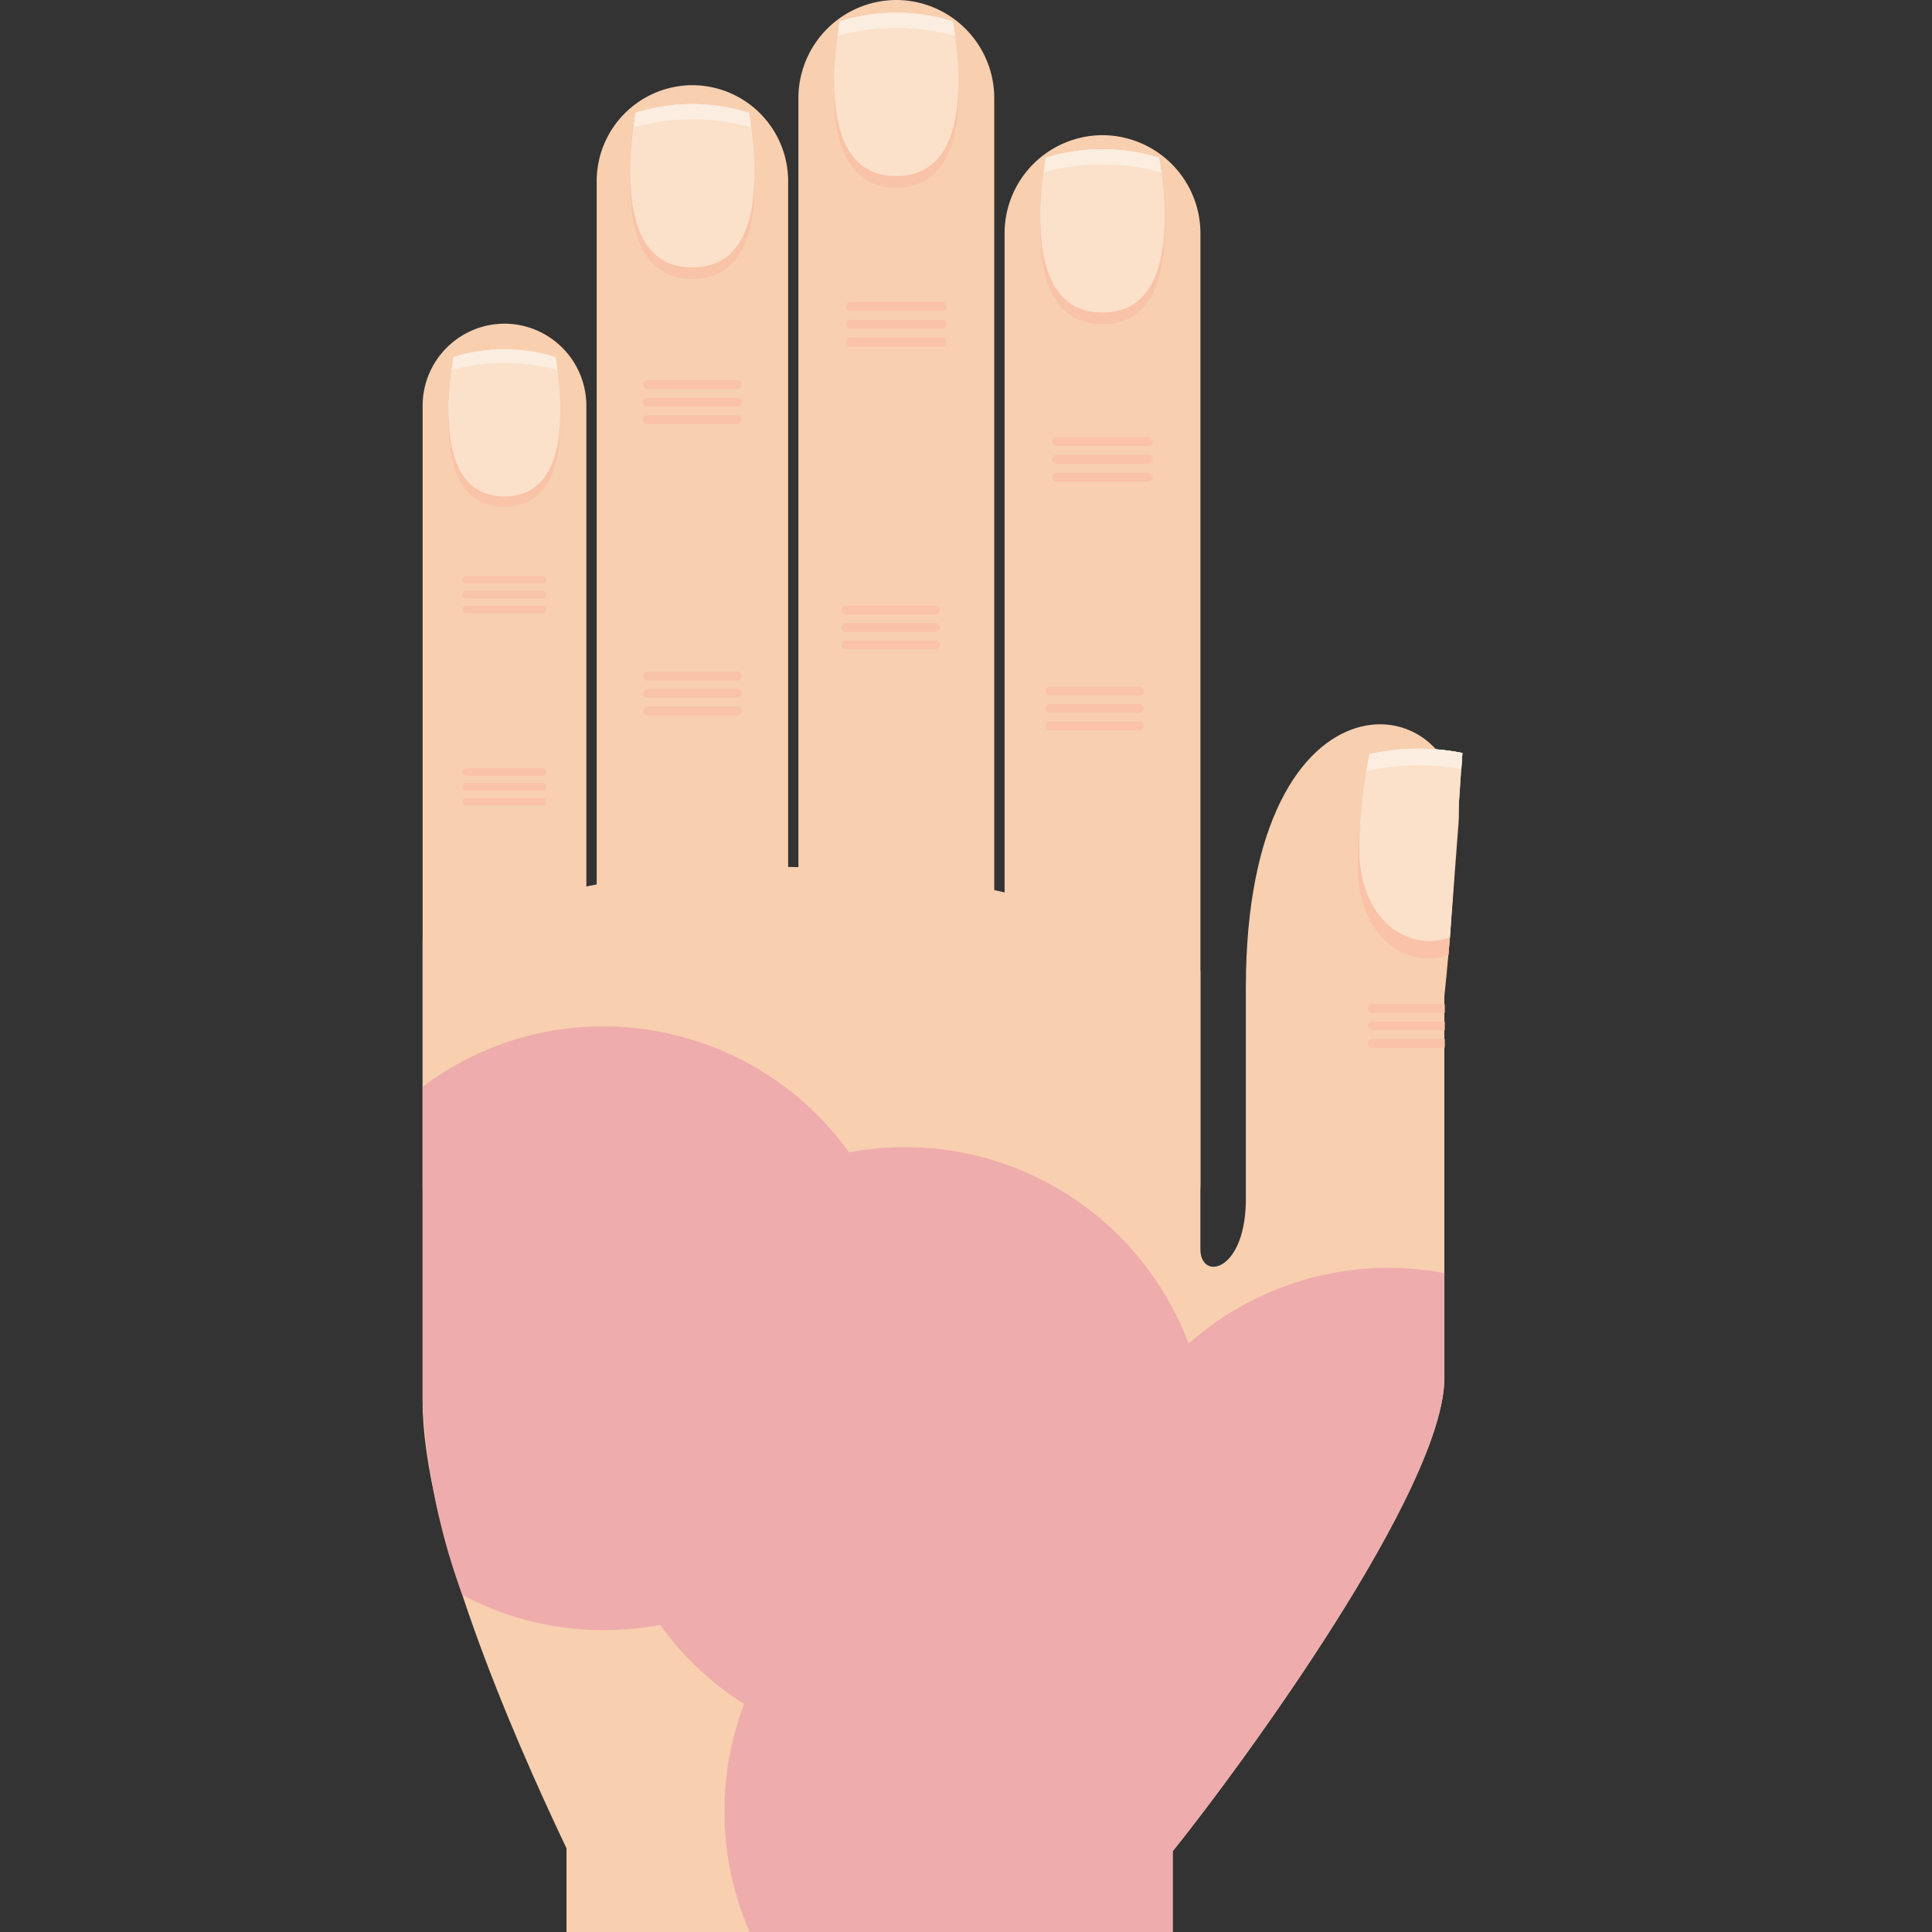 <svg xmlns="http://www.w3.org/2000/svg" xmlns:xlink="http://www.w3.org/1999/xlink" width="32" height="32" viewBox="0 0 32 32">
  <rect x="0" y="0" width="32" height="32" fill="#333333" stroke="none"/>
  <defs>
    <clipPath id="clip-path">
      <rect id="Rectangle_1100" data-name="Rectangle 1100" width="32" height="32" transform="translate(658 807)" fill="#fff" stroke="#707070" stroke-width="1"/>
    </clipPath>
    <clipPath id="clip-path-2">
      <rect id="Rectangle_1099" data-name="Rectangle 1099" width="17.223" height="42" transform="translate(0 0)" fill="none"/>
    </clipPath>
  </defs>
  <g id="exz-icon" transform="translate(-576 -843)">
    <g id="Group_989" data-name="Group 989">
      <g id="Mask_Group_34" data-name="Mask Group 34" transform="translate(-82 36)" clip-path="url(#clip-path)">
        <g id="Group_988" data-name="Group 988" transform="translate(665 807.005)">
          <g id="Group_987" data-name="Group 987" transform="translate(0 -0.005)" clip-path="url(#clip-path-2)">
            <path id="Path_2724" data-name="Path 2724" d="M135.944,65.771a1.59,1.59,0,0,1,1.586,1.586V82.7a1.586,1.586,0,1,1-3.171,0V67.357a1.59,1.59,0,0,1,1.586-1.586" transform="translate(-131.476 -64.36)" fill="#f8cfaf" fill-rule="evenodd"/>
            <path id="Path_2725" data-name="Path 2725" d="M170.523,293.768h1.483a.07.07,0,0,1,.07.07h0a.07.07,0,0,1-.07.07h-1.483a.07.07,0,0,1-.07-.07h0a.07.07,0,0,1,.07-.07" transform="translate(-166.797 -287.467)" fill="#fac2a7" fill-rule="evenodd"/>
            <path id="Path_2726" data-name="Path 2726" d="M170.523,307.247h1.483a.07.07,0,0,1,.07.07h0a.07.07,0,0,1-.07.07h-1.483a.07.07,0,0,1-.07-.07h0a.07.07,0,0,1,.07-.07" transform="translate(-166.797 -300.657)" fill="#fac2a7" fill-rule="evenodd"/>
            <path id="Path_2727" data-name="Path 2727" d="M170.523,320.729h1.483a.07.07,0,0,1,.07.07h0a.07.07,0,0,1-.07.07h-1.483a.07.07,0,0,1-.07-.07h0a.07.07,0,0,1,.07-.07" transform="translate(-166.797 -313.849)" fill="#fac2a7" fill-rule="evenodd"/>
            <path id="Path_2728" data-name="Path 2728" d="M170.523,518.737h1.483a.07.07,0,0,1,.07.07h0a.07.07,0,0,1-.07.07h-1.483a.07.07,0,0,1-.07-.07h0a.07.07,0,0,1,.07-.07" transform="translate(-166.797 -507.61)" fill="#fac2a7" fill-rule="evenodd"/>
            <path id="Path_2729" data-name="Path 2729" d="M170.523,532.216h1.483a.07.07,0,0,1,.07.07h0a.07.07,0,0,1-.07.07h-1.483a.07.07,0,0,1-.07-.07h0a.07.07,0,0,1,.07-.07" transform="translate(-166.797 -520.8)" fill="#fac2a7" fill-rule="evenodd"/>
            <path id="Path_2730" data-name="Path 2730" d="M170.523,545.7h1.483a.07.07,0,0,1,.07.07h0a.07.07,0,0,1-.07.07h-1.483a.07.07,0,0,1-.07-.07h0a.07.07,0,0,1,.07-.07" transform="translate(-166.797 -533.993)" fill="#fac2a7" fill-rule="evenodd"/>
            <path id="Path_2731" data-name="Path 2731" d="M170.523,518.737h1.483a.07.07,0,0,1,.07.07h0a.07.07,0,0,1-.07.07h-1.483a.07.07,0,0,1-.07-.07h0a.07.07,0,0,1,.07-.07" transform="translate(-166.797 -507.61)" fill="#f9c3a8" fill-rule="evenodd"/>
            <path id="Path_2732" data-name="Path 2732" d="M170.523,532.216h1.483a.07.07,0,0,1,.07.07h0a.07.07,0,0,1-.07.07h-1.483a.07.07,0,0,1-.07-.07h0a.07.07,0,0,1,.07-.07" transform="translate(-166.797 -520.8)" fill="#f9c3a8" fill-rule="evenodd"/>
            <path id="Path_2733" data-name="Path 2733" d="M170.523,545.7h1.483a.07.07,0,0,1,.07.07h0a.07.07,0,0,1-.07.07h-1.483a.07.07,0,0,1-.07-.07h0a.07.07,0,0,1,.07-.07" transform="translate(-166.797 -533.993)" fill="#f9c3a8" fill-rule="evenodd"/>
            <path id="Path_2734" data-name="Path 2734" d="M160.456,89.295c-.145.874-.272,2.565.938,2.562s1.082-1.689.938-2.562a3.135,3.135,0,0,0-1.875,0" transform="translate(-156.926 -87.239)" fill="#f9c3a8" fill-rule="evenodd"/>
            <path id="Path_2735" data-name="Path 2735" d="M160.456,80.532c-.145.874-.272,2.565.938,2.562s1.082-1.689.938-2.562a3.135,3.135,0,0,0-1.875,0" transform="translate(-156.926 -78.664)" fill="#fbe0ca" fill-rule="evenodd"/>
            <path id="Path_2736" data-name="Path 2736" d="M162.935,80.532c-.012.075-.025.156-.036.241a3.656,3.656,0,0,1,1.947,0c-.011-.085-.024-.166-.036-.241a3.135,3.135,0,0,0-1.875,0" transform="translate(-159.405 -78.664)" fill="#fbede0" fill-rule="evenodd"/>
            <path id="Path_2737" data-name="Path 2737" d="M291.791-.005h0a1.627,1.627,0,0,1,1.622,1.622V18.6a1.627,1.627,0,0,1-1.622,1.622h0a1.627,1.627,0,0,1-1.622-1.622V1.617a1.627,1.627,0,0,1,1.622-1.622" transform="translate(-283.945 0.005)" fill="#f8cfaf" fill-rule="evenodd"/>
            <path id="Path_2738" data-name="Path 2738" d="M327.159,233.2h1.517a.072.072,0,0,1,.072.072h0a.072.072,0,0,1-.072.072h-1.517a.072.072,0,0,1-.072-.072h0a.072.072,0,0,1,.072-.072" transform="translate(-320.071 -228.198)" fill="#fac2a7" fill-rule="evenodd"/>
            <path id="Path_2739" data-name="Path 2739" d="M327.159,246.99h1.517a.072.072,0,0,1,.072.072h0a.072.072,0,0,1-.072.072h-1.517a.072.072,0,0,1-.072-.072h0a.072.072,0,0,1,.072-.072" transform="translate(-320.071 -241.692)" fill="#fac2a7" fill-rule="evenodd"/>
            <path id="Path_2740" data-name="Path 2740" d="M327.159,260.778h1.517a.072.072,0,0,1,.072.072h0a.072.072,0,0,1-.072.072h-1.517a.072.072,0,0,1-.072-.072h0a.072.072,0,0,1,.072-.072" transform="translate(-320.071 -255.184)" fill="#fac2a7" fill-rule="evenodd"/>
            <path id="Path_2741" data-name="Path 2741" d="M323.594,467.713h1.483a.07.07,0,0,1,.07.07h0a.07.07,0,0,1-.07.07h-1.483a.07.07,0,0,1-.07-.07h0a.07.07,0,0,1,.07-.07" transform="translate(-316.585 -457.681)" fill="#fac2a7" fill-rule="evenodd"/>
            <path id="Path_2742" data-name="Path 2742" d="M323.594,481.193h1.483a.07.07,0,0,1,.07.07h0a.07.07,0,0,1-.07.07h-1.483a.07.07,0,0,1-.07-.07h0a.07.07,0,0,1,.07-.07" transform="translate(-316.585 -470.871)" fill="#fac2a7" fill-rule="evenodd"/>
            <path id="Path_2743" data-name="Path 2743" d="M323.594,494.674h1.483a.07.07,0,0,1,.07.07h0a.07.07,0,0,1-.07.07h-1.483a.07.07,0,0,1-.07-.07h0a.07.07,0,0,1,.07-.07" transform="translate(-316.585 -484.063)" fill="#fac2a7" fill-rule="evenodd"/>
            <path id="Path_2744" data-name="Path 2744" d="M317.953,18.757c-.145.874-.272,2.565.938,2.562s1.082-1.689.938-2.562a3.135,3.135,0,0,0-1.875,0" transform="translate(-311.045 -18.214)" fill="#f9c3a8" fill-rule="evenodd"/>
            <path id="Path_2745" data-name="Path 2745" d="M317.953,9.994c-.145.874-.272,2.565.938,2.562s1.082-1.689.938-2.562a3.134,3.134,0,0,0-1.875,0" transform="translate(-311.045 -9.64)" fill="#fbe0ca" fill-rule="evenodd"/>
            <path id="Path_2746" data-name="Path 2746" d="M320.433,9.994c-.012.075-.025.156-.036.241a3.656,3.656,0,0,1,1.947,0c-.011-.085-.024-.166-.036-.241a3.134,3.134,0,0,0-1.875,0" transform="translate(-313.525 -9.64)" fill="#fbede0" fill-rule="evenodd"/>
            <path id="Path_2747" data-name="Path 2747" d="M450.979,104.361h0a1.627,1.627,0,0,1,1.622,1.622v15.739a1.627,1.627,0,0,1-1.622,1.622h0a1.627,1.627,0,0,1-1.622-1.622V105.983a1.627,1.627,0,0,1,1.622-1.622" transform="translate(-439.718 -102.122)" fill="#f8cfaf" fill-rule="evenodd"/>
            <path id="Path_2748" data-name="Path 2748" d="M486.347,337.566h1.517a.072.072,0,0,1,.072.072h0a.072.072,0,0,1-.072.072h-1.517a.072.072,0,0,1-.072-.072h0a.072.072,0,0,1,.072-.072" transform="translate(-475.845 -330.325)" fill="#fac2a7" fill-rule="evenodd"/>
            <path id="Path_2749" data-name="Path 2749" d="M486.347,351.356h1.517a.072.072,0,0,1,.072.072h0a.072.072,0,0,1-.072.072h-1.517a.072.072,0,0,1-.072-.072h0a.072.072,0,0,1,.072-.072" transform="translate(-475.845 -343.819)" fill="#fac2a7" fill-rule="evenodd"/>
            <path id="Path_2750" data-name="Path 2750" d="M486.347,365.145h1.517a.072.072,0,0,1,.072.072h0a.072.072,0,0,1-.072.072h-1.517a.072.072,0,0,1-.072-.072h0a.072.072,0,0,1,.072-.072" transform="translate(-475.845 -357.313)" fill="#fac2a7" fill-rule="evenodd"/>
            <path id="Path_2751" data-name="Path 2751" d="M481.3,530.332h1.483a.07.07,0,0,1,.07.07h0a.07.07,0,0,1-.07.07H481.3a.07.07,0,0,1-.07-.07h0a.07.07,0,0,1,.07-.07" transform="translate(-470.912 -518.956)" fill="#fac2a7" fill-rule="evenodd"/>
            <path id="Path_2752" data-name="Path 2752" d="M481.3,543.811h1.483a.07.07,0,0,1,.07.07h0a.07.07,0,0,1-.07.07H481.3a.07.07,0,0,1-.07-.07h0a.07.07,0,0,1,.07-.07" transform="translate(-470.912 -532.146)" fill="#fac2a7" fill-rule="evenodd"/>
            <path id="Path_2753" data-name="Path 2753" d="M481.3,557.292h1.483a.07.07,0,0,1,.07.07h0a.07.07,0,0,1-.07.07H481.3a.07.07,0,0,1-.07-.07h0a.07.07,0,0,1,.07-.07" transform="translate(-470.912 -545.338)" fill="#fac2a7" fill-rule="evenodd"/>
            <path id="Path_2754" data-name="Path 2754" d="M477.143,124.1c-.145.874-.272,2.565.938,2.562s1.082-1.689.938-2.562a3.135,3.135,0,0,0-1.875,0" transform="translate(-466.82 -121.297)" fill="#f9c3a8" fill-rule="evenodd"/>
            <path id="Path_2755" data-name="Path 2755" d="M477.143,115.337c-.145.874-.272,2.565.938,2.562s1.082-1.689.938-2.562a3.135,3.135,0,0,0-1.875,0" transform="translate(-466.82 -112.723)" fill="#fbe0ca" fill-rule="evenodd"/>
            <path id="Path_2756" data-name="Path 2756" d="M479.623,115.337c-.012.075-.025.156-.036.241a3.656,3.656,0,0,1,1.947,0c-.011-.085-.024-.166-.036-.241a3.135,3.135,0,0,0-1.875,0" transform="translate(-469.3 -112.723)" fill="#fbede0" fill-rule="evenodd"/>
            <path id="Path_2757" data-name="Path 2757" d="M1.356,249.911h0a1.36,1.36,0,0,1,1.356,1.356v12.944a1.36,1.36,0,0,1-1.356,1.356h0A1.36,1.36,0,0,1,0,264.211V251.267a1.36,1.36,0,0,1,1.356-1.356" transform="translate(0 -244.55)" fill="#f8cfaf" fill-rule="evenodd"/>
            <path id="Path_2758" data-name="Path 2758" d="M30.918,444.832h1.268a.06.06,0,0,1,.06.06h0a.06.06,0,0,1-.06.06H30.918a.06.06,0,0,1-.06-.06h0a.06.06,0,0,1,.06-.06" transform="translate(-30.196 -435.29)" fill="#f9c3a8" fill-rule="evenodd"/>
            <path id="Path_2759" data-name="Path 2759" d="M30.918,456.356h1.268a.06.06,0,0,1,.06.06h0a.06.06,0,0,1-.06.06H30.918a.06.06,0,0,1-.06-.06h0a.06.06,0,0,1,.06-.06" transform="translate(-30.196 -446.567)" fill="#f9c3a8" fill-rule="evenodd"/>
            <path id="Path_2760" data-name="Path 2760" d="M30.918,467.881h1.268a.06.06,0,0,1,.06.06h0a.06.06,0,0,1-.06.06H30.918a.06.06,0,0,1-.06-.06h0a.06.06,0,0,1,.06-.06" transform="translate(-30.196 -457.845)" fill="#f9c3a8" fill-rule="evenodd"/>
            <path id="Path_2761" data-name="Path 2761" d="M30.918,593.263h1.268a.06.06,0,0,1,.06.06h0a.06.06,0,0,1-.06.06H30.918a.06.06,0,0,1-.06-.06h0a.06.06,0,0,1,.06-.06" transform="translate(-30.196 -580.538)" fill="#fac2a7" fill-rule="evenodd"/>
            <path id="Path_2762" data-name="Path 2762" d="M30.918,604.788h1.268a.06.06,0,0,1,.06.06h0a.06.06,0,0,1-.06.06H30.918a.06.06,0,0,1-.06-.06h0a.06.06,0,0,1,.06-.06" transform="translate(-30.196 -591.815)" fill="#fac2a7" fill-rule="evenodd"/>
            <path id="Path_2763" data-name="Path 2763" d="M30.918,616.313h1.268a.06.06,0,0,1,.06.06h0a.06.06,0,0,1-.06.06H30.918a.06.06,0,0,1-.06-.06h0a.06.06,0,0,1,.06-.06" transform="translate(-30.196 -603.093)" fill="#fac2a7" fill-rule="evenodd"/>
            <path id="Path_2764" data-name="Path 2764" d="M20.139,277.745c-.13.787-.245,2.309.844,2.307s.974-1.52.844-2.307a2.822,2.822,0,0,0-1.688,0" transform="translate(-19.628 -271.661)" fill="#f9c3a8" fill-rule="evenodd"/>
            <path id="Path_2765" data-name="Path 2765" d="M20.139,269.855c-.13.787-.245,2.309.844,2.307s.974-1.52.844-2.307a2.822,2.822,0,0,0-1.688,0" transform="translate(-19.628 -263.94)" fill="#fbe0ca" fill-rule="evenodd"/>
            <path id="Path_2766" data-name="Path 2766" d="M22.371,269.855c-.011.067-.022.14-.032.217a3.292,3.292,0,0,1,1.753,0c-.01-.077-.021-.15-.032-.217a2.822,2.822,0,0,0-1.688,0" transform="translate(-21.86 -263.94)" fill="#fbede0" fill-rule="evenodd"/>
            <path id="Path_2767" data-name="Path 2767" d="M12.882,563.341v4.6c0,.546.776.378.753-.886V563.62c0-5.554,3.713-5.034,3.523-2.718-.077.944-.134,1.919-.235,2.858v6.313c0,1.842-3.348,6.408-4.5,7.844v11.338H2.383V577.868c-.9-1.891-2.384-5.31-2.384-7.414v-7.638c3.772-1.763,9.5-1.587,12.882.525" transform="translate(0 -547.254)" fill="#f8cfaf" fill-rule="evenodd"/>
            <path id="Path_2768" data-name="Path 2768" d="M730.043,775.445h1.2v.14h-1.2a.07.07,0,0,1-.07-.07h0a.07.07,0,0,1,.07-.07" transform="translate(-714.315 -758.812)" fill="#fac2a7" fill-rule="evenodd"/>
            <path id="Path_2769" data-name="Path 2769" d="M730.043,788.924h1.2v.14h-1.2a.07.07,0,0,1-.07-.07h0a.07.07,0,0,1,.07-.07" transform="translate(-714.315 -772.002)" fill="#fac2a7" fill-rule="evenodd"/>
            <path id="Path_2770" data-name="Path 2770" d="M730.043,802.405h1.2v.14h-1.2a.07.07,0,0,1-.07-.07h0a.07.07,0,0,1,.07-.07" transform="translate(-714.315 -785.194)" fill="#fac2a7" fill-rule="evenodd"/>
            <path id="Path_2771" data-name="Path 2771" d="M723.813,638.318c-.676.238-1.474-.259-1.5-1.419a6.729,6.729,0,0,1,.038-.749c-.012.185-.017.344-.014.463.023,1.16.821,1.657,1.5,1.419q-.012.143-.024.285" transform="translate(-706.822 -622.506)" fill="#fac2a7" fill-rule="evenodd"/>
            <path id="Path_2772" data-name="Path 2772" d="M724.924,581.249c-.676.239-1.474-.259-1.5-1.419a8.909,8.909,0,0,1,.166-1.619,3.741,3.741,0,0,1,1.539-.018Z" transform="translate(-707.909 -565.722)" fill="#fbe0ca" fill-rule="evenodd"/>
            <path id="Path_2773" data-name="Path 2773" d="M728.825,578.5c.015-.1.032-.192.05-.288a3.741,3.741,0,0,1,1.539-.018l-.018.273a3.579,3.579,0,0,0-1.571.033" transform="translate(-713.192 -565.722)" fill="#fbede0" fill-rule="evenodd"/>
          </g>
        </g>
      </g>
      <path id="Subtraction_2" data-name="Subtraction 2" d="M-1045.575,15h-7.009a4.965,4.965,0,0,1-.416-2,4.98,4.98,0,0,1,.325-1.776,4.988,4.988,0,0,1-1.39-1.311A5.092,5.092,0,0,1-1055,10a5.008,5.008,0,0,1-2.341-.58A10.906,10.906,0,0,1-1058,6.2V1a4.956,4.956,0,0,1,3-1,5.016,5.016,0,0,1,4.064,2.087A5.012,5.012,0,0,1-1050,2a5.022,5.022,0,0,1,4.687,3.255A4.993,4.993,0,0,1-1042,4a5.063,5.063,0,0,1,.924.086V5.818c0,1.823-3.332,6.389-4.5,7.844V15Z" transform="translate(1641 860)" fill="#efacac"/>
    </g>
    <g id="Group_990" data-name="Group 990">
      <path id="Path_2775" data-name="Path 2775" d="M170.523,293.768h1.483a.07.07,0,0,1,.07.07h0a.07.07,0,0,1-.07.07h-1.483a.07.07,0,0,1-.07-.07h0a.07.07,0,0,1,.07-.07" transform="translate(416.203 555.533)" fill="#fac2a7" fill-rule="evenodd"/>
      <path id="Path_2776" data-name="Path 2776" d="M170.523,307.247h1.483a.07.07,0,0,1,.07.07h0a.07.07,0,0,1-.07.07h-1.483a.07.07,0,0,1-.07-.07h0a.07.07,0,0,1,.07-.07" transform="translate(416.203 542.343)" fill="#fac2a7" fill-rule="evenodd"/>
      <path id="Path_2777" data-name="Path 2777" d="M170.523,320.729h1.483a.07.07,0,0,1,.07.07h0a.07.07,0,0,1-.07.07h-1.483a.07.07,0,0,1-.07-.07h0a.07.07,0,0,1,.07-.07" transform="translate(416.203 529.151)" fill="#fac2a7" fill-rule="evenodd"/>
      <path id="Path_2778" data-name="Path 2778" d="M170.523,518.737h1.483a.07.07,0,0,1,.07.07h0a.07.07,0,0,1-.07.07h-1.483a.07.07,0,0,1-.07-.07h0a.07.07,0,0,1,.07-.07" transform="translate(416.203 335.39)" fill="#fac2a7" fill-rule="evenodd"/>
      <path id="Path_2779" data-name="Path 2779" d="M170.523,532.216h1.483a.07.07,0,0,1,.07.07h0a.07.07,0,0,1-.07.07h-1.483a.07.07,0,0,1-.07-.07h0a.07.07,0,0,1,.07-.07" transform="translate(416.203 322.2)" fill="#fac2a7" fill-rule="evenodd"/>
      <path id="Path_2780" data-name="Path 2780" d="M170.523,545.7h1.483a.07.07,0,0,1,.07.07h0a.07.07,0,0,1-.07.07h-1.483a.07.07,0,0,1-.07-.07h0a.07.07,0,0,1,.07-.07" transform="translate(416.203 309.007)" fill="#fac2a7" fill-rule="evenodd"/>
      <path id="Path_2781" data-name="Path 2781" d="M170.523,518.737h1.483a.07.07,0,0,1,.07.07h0a.07.07,0,0,1-.07.07h-1.483a.07.07,0,0,1-.07-.07h0a.07.07,0,0,1,.07-.07" transform="translate(416.203 335.39)" fill="#f9c3a8" fill-rule="evenodd"/>
      <path id="Path_2782" data-name="Path 2782" d="M170.523,532.216h1.483a.07.07,0,0,1,.07.07h0a.07.07,0,0,1-.07.07h-1.483a.07.07,0,0,1-.07-.07h0a.07.07,0,0,1,.07-.07" transform="translate(416.203 322.2)" fill="#f9c3a8" fill-rule="evenodd"/>
      <path id="Path_2783" data-name="Path 2783" d="M170.523,545.7h1.483a.07.07,0,0,1,.07.07h0a.07.07,0,0,1-.07.07h-1.483a.07.07,0,0,1-.07-.07h0a.07.07,0,0,1,.07-.07" transform="translate(416.203 309.007)" fill="#f9c3a8" fill-rule="evenodd"/>
      <path id="Path_2784" data-name="Path 2784" d="M160.456,89.295c-.145.874-.272,2.565.938,2.562s1.082-1.689.938-2.562a3.135,3.135,0,0,0-1.875,0" transform="translate(426.074 755.761)" fill="#f9c3a8" fill-rule="evenodd"/>
      <path id="Path_2785" data-name="Path 2785" d="M160.456,80.532c-.145.874-.272,2.565.938,2.562s1.082-1.689.938-2.562a3.135,3.135,0,0,0-1.875,0" transform="translate(426.074 764.336)" fill="#fbe0ca" fill-rule="evenodd"/>
      <path id="Path_2786" data-name="Path 2786" d="M162.935,80.532c-.012.075-.025.156-.036.241a3.656,3.656,0,0,1,1.947,0c-.011-.085-.024-.166-.036-.241a3.135,3.135,0,0,0-1.875,0" transform="translate(423.595 764.336)" fill="#fbede0" fill-rule="evenodd"/>
      <path id="Path_2788" data-name="Path 2788" d="M327.159,233.2h1.517a.072.072,0,0,1,.072.072h0a.072.072,0,0,1-.072.072h-1.517a.072.072,0,0,1-.072-.072h0a.072.072,0,0,1,.072-.072" transform="translate(262.929 614.802)" fill="#fac2a7" fill-rule="evenodd"/>
      <path id="Path_2789" data-name="Path 2789" d="M327.159,246.99h1.517a.072.072,0,0,1,.072.072h0a.072.072,0,0,1-.072.072h-1.517a.072.072,0,0,1-.072-.072h0a.072.072,0,0,1,.072-.072" transform="translate(262.929 601.308)" fill="#fac2a7" fill-rule="evenodd"/>
      <path id="Path_2790" data-name="Path 2790" d="M327.159,260.778h1.517a.072.072,0,0,1,.072.072h0a.072.072,0,0,1-.072.072h-1.517a.072.072,0,0,1-.072-.072h0a.072.072,0,0,1,.072-.072" transform="translate(262.929 587.816)" fill="#fac2a7" fill-rule="evenodd"/>
      <path id="Path_2791" data-name="Path 2791" d="M323.594,467.713h1.483a.07.07,0,0,1,.07.07h0a.07.07,0,0,1-.07.07h-1.483a.07.07,0,0,1-.07-.07h0a.07.07,0,0,1,.07-.07" transform="translate(266.416 385.319)" fill="#fac2a7" fill-rule="evenodd"/>
      <path id="Path_2792" data-name="Path 2792" d="M323.594,481.193h1.483a.07.07,0,0,1,.07.07h0a.07.07,0,0,1-.07.07h-1.483a.07.07,0,0,1-.07-.07h0a.07.07,0,0,1,.07-.07" transform="translate(266.416 372.129)" fill="#fac2a7" fill-rule="evenodd"/>
      <path id="Path_2793" data-name="Path 2793" d="M323.594,494.674h1.483a.07.07,0,0,1,.07.07h0a.07.07,0,0,1-.07.07h-1.483a.07.07,0,0,1-.07-.07h0a.07.07,0,0,1,.07-.07" transform="translate(266.416 358.937)" fill="#fac2a7" fill-rule="evenodd"/>
      <path id="Path_2794" data-name="Path 2794" d="M317.953,18.757c-.145.874-.272,2.565.938,2.562s1.082-1.689.938-2.562a3.135,3.135,0,0,0-1.875,0" transform="translate(271.955 824.786)" fill="#f9c3a8" fill-rule="evenodd"/>
      <path id="Path_2795" data-name="Path 2795" d="M317.953,9.994c-.145.874-.272,2.565.938,2.562s1.082-1.689.938-2.562a3.134,3.134,0,0,0-1.875,0" transform="translate(271.955 833.36)" fill="#fbe0ca" fill-rule="evenodd"/>
      <path id="Path_2796" data-name="Path 2796" d="M320.433,9.994c-.012.075-.025.156-.036.241a3.656,3.656,0,0,1,1.947,0c-.011-.085-.024-.166-.036-.241a3.134,3.134,0,0,0-1.875,0" transform="translate(269.475 833.36)" fill="#fbede0" fill-rule="evenodd"/>
      <path id="Path_2798" data-name="Path 2798" d="M486.347,337.566h1.517a.072.072,0,0,1,.072.072h0a.072.072,0,0,1-.072.072h-1.517a.072.072,0,0,1-.072-.072h0a.072.072,0,0,1,.072-.072" transform="translate(107.155 512.675)" fill="#fac2a7" fill-rule="evenodd"/>
      <path id="Path_2799" data-name="Path 2799" d="M486.347,351.356h1.517a.072.072,0,0,1,.072.072h0a.072.072,0,0,1-.072.072h-1.517a.072.072,0,0,1-.072-.072h0a.072.072,0,0,1,.072-.072" transform="translate(107.155 499.181)" fill="#fac2a7" fill-rule="evenodd"/>
      <path id="Path_2800" data-name="Path 2800" d="M486.347,365.145h1.517a.072.072,0,0,1,.072.072h0a.072.072,0,0,1-.072.072h-1.517a.072.072,0,0,1-.072-.072h0a.072.072,0,0,1,.072-.072" transform="translate(107.155 485.687)" fill="#fac2a7" fill-rule="evenodd"/>
      <path id="Path_2801" data-name="Path 2801" d="M481.3,530.332h1.483a.07.07,0,0,1,.07.07h0a.07.07,0,0,1-.07.07H481.3a.07.07,0,0,1-.07-.07h0a.07.07,0,0,1,.07-.07" transform="translate(112.088 324.044)" fill="#fac2a7" fill-rule="evenodd"/>
      <path id="Path_2802" data-name="Path 2802" d="M481.3,543.811h1.483a.07.07,0,0,1,.07.07h0a.07.07,0,0,1-.07.07H481.3a.07.07,0,0,1-.07-.07h0a.07.07,0,0,1,.07-.07" transform="translate(112.088 310.854)" fill="#fac2a7" fill-rule="evenodd"/>
      <path id="Path_2803" data-name="Path 2803" d="M481.3,557.292h1.483a.07.07,0,0,1,.07.07h0a.07.07,0,0,1-.07.07H481.3a.07.07,0,0,1-.07-.07h0a.07.07,0,0,1,.07-.07" transform="translate(112.088 297.662)" fill="#fac2a7" fill-rule="evenodd"/>
      <path id="Path_2804" data-name="Path 2804" d="M477.143,124.1c-.145.874-.272,2.565.938,2.562s1.082-1.689.938-2.562a3.135,3.135,0,0,0-1.875,0" transform="translate(116.18 721.703)" fill="#f9c3a8" fill-rule="evenodd"/>
      <path id="Path_2805" data-name="Path 2805" d="M477.143,115.337c-.145.874-.272,2.565.938,2.562s1.082-1.689.938-2.562a3.135,3.135,0,0,0-1.875,0" transform="translate(116.18 730.277)" fill="#fbe0ca" fill-rule="evenodd"/>
      <path id="Path_2806" data-name="Path 2806" d="M479.623,115.337c-.012.075-.025.156-.036.241a3.656,3.656,0,0,1,1.947,0c-.011-.085-.024-.166-.036-.241a3.135,3.135,0,0,0-1.875,0" transform="translate(113.7 730.277)" fill="#fbede0" fill-rule="evenodd"/>
      <path id="Path_2808" data-name="Path 2808" d="M30.918,444.832h1.268a.06.06,0,0,1,.06.06h0a.06.06,0,0,1-.06.06H30.918a.06.06,0,0,1-.06-.06h0a.06.06,0,0,1,.06-.06" transform="translate(552.804 407.71)" fill="#f9c3a8" fill-rule="evenodd"/>
      <path id="Path_2809" data-name="Path 2809" d="M30.918,456.356h1.268a.06.06,0,0,1,.06.06h0a.06.06,0,0,1-.06.06H30.918a.06.06,0,0,1-.06-.06h0a.06.06,0,0,1,.06-.06" transform="translate(552.804 396.433)" fill="#f9c3a8" fill-rule="evenodd"/>
      <path id="Path_2810" data-name="Path 2810" d="M30.918,467.881h1.268a.06.06,0,0,1,.06.06h0a.06.06,0,0,1-.06.06H30.918a.06.06,0,0,1-.06-.06h0a.06.06,0,0,1,.06-.06" transform="translate(552.804 385.155)" fill="#f9c3a8" fill-rule="evenodd"/>
      <path id="Path_2811" data-name="Path 2811" d="M30.918,593.263h1.268a.06.06,0,0,1,.06.06h0a.06.06,0,0,1-.06.06H30.918a.06.06,0,0,1-.06-.06h0a.06.06,0,0,1,.06-.06" transform="translate(552.804 262.462)" fill="#fac2a7" fill-rule="evenodd"/>
      <path id="Path_2812" data-name="Path 2812" d="M30.918,604.788h1.268a.06.06,0,0,1,.06.06h0a.06.06,0,0,1-.06.06H30.918a.06.06,0,0,1-.06-.06h0a.06.06,0,0,1,.06-.06" transform="translate(552.804 251.185)" fill="#fac2a7" fill-rule="evenodd"/>
      <path id="Path_2813" data-name="Path 2813" d="M30.918,616.313h1.268a.06.06,0,0,1,.06.06h0a.06.06,0,0,1-.06.06H30.918a.06.06,0,0,1-.06-.06h0a.06.06,0,0,1,.06-.06" transform="translate(552.804 239.907)" fill="#fac2a7" fill-rule="evenodd"/>
      <path id="Path_2814" data-name="Path 2814" d="M20.139,277.745c-.13.787-.245,2.309.844,2.307s.974-1.52.844-2.307a2.822,2.822,0,0,0-1.688,0" transform="translate(563.372 571.339)" fill="#f9c3a8" fill-rule="evenodd"/>
      <path id="Path_2815" data-name="Path 2815" d="M20.139,269.855c-.13.787-.245,2.309.844,2.307s.974-1.52.844-2.307a2.822,2.822,0,0,0-1.688,0" transform="translate(563.372 579.06)" fill="#fbe0ca" fill-rule="evenodd"/>
      <path id="Path_2816" data-name="Path 2816" d="M22.371,269.855c-.011.067-.022.14-.032.217a3.292,3.292,0,0,1,1.753,0c-.01-.077-.021-.15-.032-.217a2.822,2.822,0,0,0-1.688,0" transform="translate(561.14 579.06)" fill="#fbede0" fill-rule="evenodd"/>
      <path id="Path_2818" data-name="Path 2818" d="M730.043,775.445h1.2v.14h-1.2a.07.07,0,0,1-.07-.07h0a.07.07,0,0,1,.07-.07" transform="translate(-131.315 84.188)" fill="#fac2a7" fill-rule="evenodd"/>
      <path id="Path_2819" data-name="Path 2819" d="M730.043,788.924h1.2v.14h-1.2a.07.07,0,0,1-.07-.07h0a.07.07,0,0,1,.07-.07" transform="translate(-131.315 70.998)" fill="#fac2a7" fill-rule="evenodd"/>
      <path id="Path_2820" data-name="Path 2820" d="M730.043,802.405h1.2v.14h-1.2a.07.07,0,0,1-.07-.07h0a.07.07,0,0,1,.07-.07" transform="translate(-131.315 57.806)" fill="#fac2a7" fill-rule="evenodd"/>
      <path id="Path_2821" data-name="Path 2821" d="M723.813,638.318c-.676.238-1.474-.259-1.5-1.419a6.729,6.729,0,0,1,.038-.749c-.012.185-.017.344-.014.463.023,1.16.821,1.657,1.5,1.419q-.012.143-.024.285" transform="translate(-123.822 220.494)" fill="#fac2a7" fill-rule="evenodd"/>
      <path id="Path_2822" data-name="Path 2822" d="M724.924,581.249c-.676.239-1.474-.259-1.5-1.419a8.909,8.909,0,0,1,.166-1.619,3.741,3.741,0,0,1,1.539-.018Z" transform="translate(-124.909 277.278)" fill="#fbe0ca" fill-rule="evenodd"/>
      <path id="Path_2823" data-name="Path 2823" d="M728.825,578.5c.015-.1.032-.192.05-.288a3.741,3.741,0,0,1,1.539-.018l-.018.273a3.579,3.579,0,0,0-1.571.033" transform="translate(-130.192 277.278)" fill="#fbede0" fill-rule="evenodd"/>
    </g>
  </g>
</svg>
